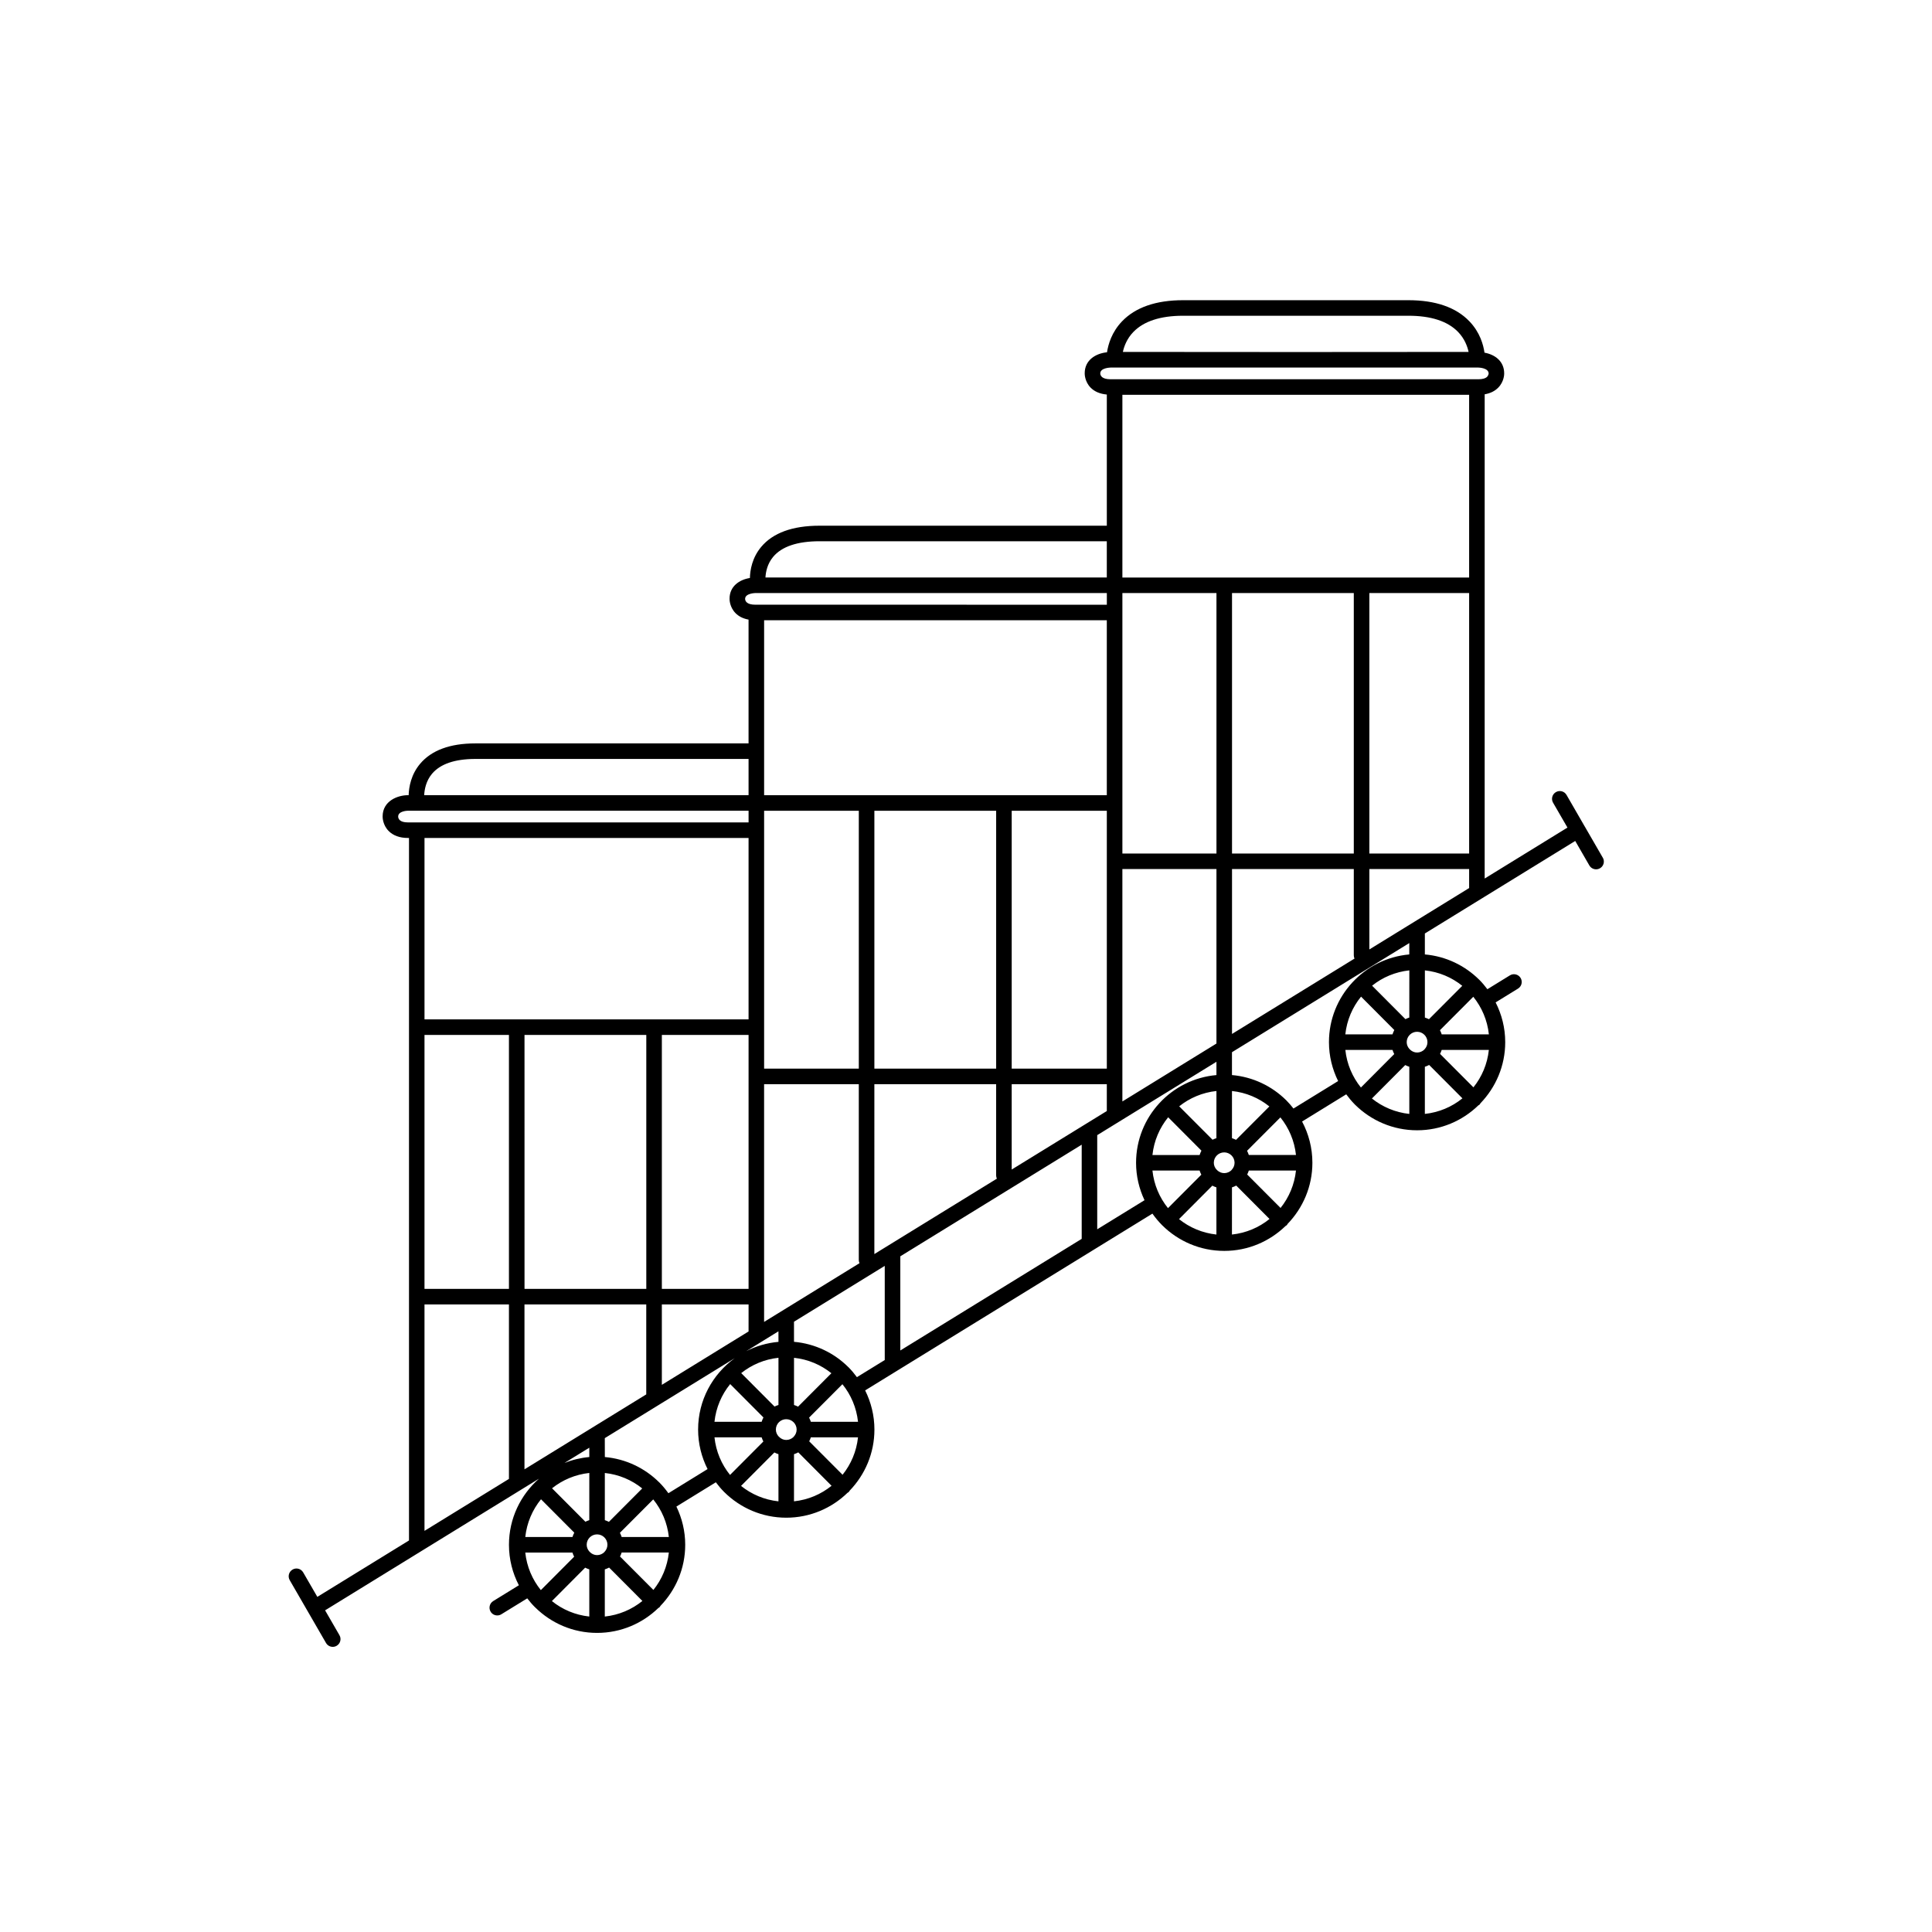 <?xml version="1.0" encoding="UTF-8"?>
<!-- Uploaded to: ICON Repo, www.iconrepo.com, Generator: ICON Repo Mixer Tools -->
<svg fill="#000000" width="800px" height="800px" version="1.1" viewBox="144 144 512 512" xmlns="http://www.w3.org/2000/svg">
 <path d="m568.76 371.3-4.828-8.352c0-0.004 0-0.012-0.004-0.016 0 0-0.004 0-0.012-0.004l-4.769-8.262c-0.57-0.992-1.832-1.32-2.812-0.75-0.988 0.57-1.328 1.828-0.754 2.816l3.812 6.586-21.941 13.504 0.004-128.33c1.477-0.246 2.684-0.836 3.598-1.77 1.57-1.605 1.578-3.586 1.57-3.762 0-3.254-2.484-5.008-5.219-5.5-0.293-2.055-1.188-5.379-3.996-8.305-3.562-3.715-9.004-5.598-16.176-5.598h-59.707c-7.168 0-12.609 1.883-16.172 5.598-2.754 2.871-3.672 6.141-3.984 8.203-3.004 0.301-5.914 2.07-5.914 5.562-0.004 0.223 0 2.203 1.57 3.809 1.047 1.066 2.504 1.664 4.293 1.828v34.762h-76.152c-7.141 0.004-12.332 1.895-15.445 5.617-2.394 2.863-2.934 6.106-2.992 8.238-2.805 0.449-5.391 2.207-5.391 5.492-0.004 0.223 0 2.203 1.57 3.809 0.883 0.902 2.051 1.473 3.465 1.727v32.809h-72.43c-6.676 0.004-11.594 1.82-14.602 5.391-2.41 2.856-2.977 6.152-3.047 8.332h-0.195c-2.695 0-6.699 1.512-6.699 5.629-0.004 0.223 0.004 2.231 1.582 3.844 1.211 1.234 2.934 1.863 5.117 1.863h0.289v186.17l-24.289 14.949-3.75-6.484c-0.574-0.992-1.84-1.328-2.812-0.754-0.988 0.57-1.328 1.828-0.754 2.816l9.613 16.637c0.383 0.664 1.078 1.031 1.785 1.031 0.348 0 0.711-0.09 1.027-0.277 0.988-0.57 1.324-1.824 0.75-2.816l-3.805-6.586 56.688-34.891c-4.867 4.289-7.961 10.539-7.961 17.523 0 3.871 0.953 7.512 2.625 10.723l-6.797 4.188c-0.969 0.594-1.273 1.859-0.676 2.832 0.387 0.637 1.066 0.977 1.758 0.977 0.367 0 0.734-0.098 1.074-0.309l6.863-4.219c0.621 0.801 1.27 1.582 1.996 2.297 0.004 0.016 0.012 0.023 0.023 0.039 0.02 0.02 0.039 0.023 0.059 0.035 4.219 4.188 10.016 6.785 16.426 6.785h0.004c6.309 0 12.027-2.523 16.227-6.594 0.109-0.082 0.238-0.125 0.332-0.227 0.105-0.105 0.156-0.23 0.238-0.348 4.051-4.203 6.555-9.906 6.555-16.188 0-3.629-0.855-7.047-2.336-10.125l10.453-6.434c0.664 0.887 1.371 1.742 2.156 2.519 0.012 0.016 0.012 0.035 0.02 0.047 0.02 0.016 0.039 0.02 0.059 0.035 4.223 4.188 10.027 6.785 16.426 6.785h0.004c6.309 0 12.031-2.523 16.234-6.602 0.109-0.074 0.242-0.121 0.332-0.223 0.105-0.105 0.156-0.238 0.238-0.348 4.047-4.203 6.555-9.906 6.555-16.188 0-3.723-0.902-7.246-2.457-10.375l76.129-46.848c0.762 1.074 1.598 2.086 2.527 3.019 0.012 0.016 0.016 0.035 0.023 0.039 0.016 0.02 0.047 0.023 0.055 0.039 4.223 4.188 10.027 6.781 16.434 6.781 6.309 0 12.027-2.519 16.234-6.594 0.109-0.082 0.238-0.125 0.332-0.227 0.105-0.102 0.156-0.23 0.23-0.344 4.047-4.207 6.559-9.91 6.559-16.188 0-3.949-0.996-7.664-2.731-10.934l11.699-7.207c0.695 0.945 1.441 1.848 2.266 2.676 0.012 0.012 0.016 0.031 0.023 0.039 0.016 0.016 0.047 0.02 0.055 0.039 4.227 4.18 10.027 6.777 16.434 6.777 6.309 0 12.027-2.519 16.234-6.602 0.109-0.074 0.238-0.121 0.332-0.215 0.105-0.105 0.156-0.238 0.23-0.348 4.047-4.207 6.559-9.906 6.559-16.188 0-3.793-0.934-7.371-2.543-10.539l5.934-3.656c0.973-0.594 1.273-1.863 0.68-2.832-0.598-0.973-1.879-1.27-2.832-0.676l-5.969 3.672c-0.656-0.871-1.355-1.715-2.121-2.481-0.012-0.008-0.016-0.012-0.016-0.027-0.02-0.012-0.039-0.016-0.051-0.031-3.769-3.738-8.797-6.191-14.379-6.68v-5.551l39.848-24.52 3.742 6.484c0.383 0.66 1.078 1.031 1.785 1.031 0.344 0 0.711-0.09 1.027-0.277 0.996-0.566 1.328-1.824 0.758-2.812zm-204.43 136.62-8.832 8.855c-0.344-0.176-0.707-0.316-1.078-0.441l0.004-12.5c3.734 0.395 7.121 1.852 9.906 4.086zm7.055 12.875h-12.5c-0.125-0.383-0.281-0.75-0.469-1.113l8.832-8.852c2.262 2.793 3.727 6.199 4.137 9.965zm-4.094 14.031-8.844-8.863c0.172-0.332 0.312-0.684 0.434-1.047h12.5c-0.402 3.738-1.855 7.121-4.09 9.91zm-12.961-10.078c-0.02 0.02-0.023 0.039-0.039 0.066-0.5 0.488-1.176 0.789-1.934 0.789-0.699 0-1.32-0.289-1.797-0.719-0.039-0.047-0.055-0.102-0.098-0.137-0.039-0.035-0.09-0.055-0.133-0.086-0.434-0.488-0.715-1.113-0.715-1.809 0-1.516 1.23-2.75 2.742-2.75 1.523 0 2.762 1.234 2.762 2.75 0 0.734-0.301 1.391-0.77 1.883-0.004 0.004-0.016 0.008-0.02 0.012zm-4.031-8.414c-0.359 0.109-0.699 0.25-1.039 0.418l-8.832-8.863c2.781-2.215 6.156-3.664 9.875-4.062zm-12.793-5.539 8.816 8.848c-0.195 0.363-0.348 0.746-0.484 1.152h-12.496c0.406-3.773 1.887-7.199 4.164-10zm-4.16 14.121h12.496c0.121 0.383 0.277 0.742 0.457 1.094l-8.832 8.863c-2.254-2.793-3.719-6.203-4.121-9.957zm15.871 4.004c0.336 0.18 0.707 0.328 1.082 0.453v12.5c-3.738-0.402-7.129-1.855-9.914-4.09zm5.203 0.453c0.395-0.125 0.77-0.289 1.133-0.48l8.82 8.855c-2.793 2.254-6.195 3.719-9.957 4.121zm-4.117-29.766c-3.059 0.273-5.945 1.137-8.551 2.469l8.543-5.262zm-35.027-81.34v67.305h-32.273l-0.004-67.305zm27.102 0v67.305h-22.98v-67.305zm4.121-75.191v-34.699h90.816v46.359h-90.816zm94.945-57.691v-36.754h91.891v48.422h-91.891zm-94.945 78.625v-5.148h25.094v68.336h-25.094zm61.492-5.148v68.336h-32.273v-68.336zm29.328 0v68.336h-25.207v-68.336zm29.055-57.691v69.027h-24.93v-69.027zm36.395 0v69.027h-32.273v-69.027zm30.566 0v69.027h-26.441v-69.027zm-186.84 130.15h25.094v46.602c0 0.297 0.07 0.578 0.188 0.836l-25.285 15.562v-63zm29.219 0h32.273v24.199c0 0.309 0.082 0.59 0.191 0.84l-32.465 19.98zm36.395 0h25.207v7.113l-25.207 15.508zm29.332-57.008h24.93v46.238l-24.93 15.348zm-99.066 122.54-22.98 14.145v-21.305h22.984zm128.12-78.844v-43.699h32.273v22.879c0 0.301 0.074 0.586 0.188 0.848zm36.398-43.699h26.441v5.035l-26.441 16.27zm-228.02 111.26h-22.379v-67.305h22.379zm-22.379 4.121h22.379v46.238l-22.379 13.77zm26.496 0h32.273v23.84l-32.273 19.859zm147.67-42.336v24.957l-48.07 29.582v-24.957zm13.711-215.4c2.766-2.836 7.184-4.277 13.156-4.277h59.707c5.981 0 10.395 1.441 13.156 4.277 1.738 1.789 2.484 3.844 2.801 5.309l-45.559 0.031h-0.492l-45.566-0.031c0.309-1.469 1.062-3.519 2.797-5.309zm-8.789 11.004c0-1.496 2.699-1.547 2.715-1.547h97.492c0.023 0 2.715 0.047 2.715 1.594 0 0.004-0.051 0.48-0.395 0.84-0.434 0.434-1.23 0.664-2.324 0.664h-97.492c-2.309-0.004-2.695-0.98-2.711-1.551zm-86.695 48.617c2.293-2.742 6.422-4.133 12.281-4.137h76.145v9.602l-90.461 0.004c0.078-1.461 0.488-3.613 2.035-5.469zm-7.426 11.137c0-1.496 2.707-1.547 2.719-1.547h93.141v3.094l-92.883-0.004h-0.258c-2.316 0-2.699-0.977-2.719-1.543zm-82.973 46.344c2.203-2.602 6.047-3.918 11.453-3.926h72.434v9.602h-85.965c0.078-1.516 0.488-3.781 2.078-5.676zm-8.973 11.344c0-1.496 2.484-1.547 2.578-1.547h90.285v3.094h-90.289c-2.191 0-2.555-0.977-2.574-1.547zm92.859 5.668v48.074h-85.879v-48.074zm-42.207 161.59 0.004 2.473c-2.309 0.207-4.516 0.742-6.574 1.566zm14.027 10.793-8.832 8.855c-0.348-0.18-0.707-0.324-1.082-0.449l0.004-12.5c3.738 0.402 7.129 1.855 9.91 4.094zm7.055 12.871h-12.504c-0.121-0.387-0.277-0.754-0.465-1.113l8.832-8.852c2.258 2.797 3.731 6.199 4.137 9.965zm-4.094 14.031-8.844-8.863c0.172-0.332 0.316-0.684 0.434-1.055h12.504c-0.406 3.746-1.855 7.137-4.094 9.918zm-33.957-9.914h12.504c0.117 0.383 0.266 0.742 0.453 1.098l-8.828 8.863c-2.254-2.797-3.723-6.203-4.129-9.961zm20.988-0.164c-0.016 0.016-0.023 0.039-0.039 0.059-0.5 0.488-1.176 0.789-1.93 0.789-0.699 0-1.324-0.289-1.809-0.719-0.035-0.047-0.051-0.098-0.09-0.133-0.039-0.035-0.09-0.055-0.125-0.086-0.434-0.488-0.719-1.113-0.719-1.812 0-1.516 1.23-2.746 2.746-2.746 1.523 0 2.75 1.23 2.75 2.746 0 0.734-0.297 1.391-0.766 1.883-0.008 0.012-0.016 0.016-0.02 0.02zm-4.019-8.418c-0.363 0.117-0.707 0.258-1.039 0.418l-8.832-8.863c2.777-2.215 6.152-3.656 9.875-4.062zm-12.797-5.535 8.82 8.848c-0.195 0.367-0.352 0.75-0.484 1.152h-12.504c0.41-3.773 1.887-7.199 4.168-10zm11.703 18.125c0.348 0.18 0.711 0.328 1.094 0.449v12.504c-3.742-0.406-7.129-1.855-9.914-4.098zm5.203 0.449c0.398-0.121 0.77-0.281 1.145-0.473l8.82 8.848c-2.801 2.258-6.195 3.723-9.965 4.133zm16.855-20.176c-0.734-1.008-1.523-1.977-2.402-2.852-0.012-0.004-0.012-0.016-0.02-0.02-0.016-0.016-0.023-0.02-0.039-0.031-3.769-3.738-8.797-6.191-14.383-6.688l-0.012-5.008 34.414-21.176c-5.856 4.246-9.688 11.125-9.688 18.898 0 3.769 0.918 7.324 2.508 10.48zm47.723-33.391c-0.012-0.012-0.012-0.016-0.02-0.023-0.004-0.012-0.023-0.016-0.039-0.023-3.762-3.742-8.797-6.191-14.379-6.688l-0.004-5.324 24.051-14.801v24.957l-7.375 4.535c-0.68-0.922-1.418-1.809-2.234-2.633zm65.918-36.551v-24.953l31.594-19.441v3.523c-11.914 1.043-21.301 11.059-21.301 23.246 0 3.547 0.816 6.902 2.242 9.914zm52.672-19.691h-12.5c-0.125-0.383-0.281-0.75-0.465-1.113l8.836-8.852c2.254 2.801 3.723 6.203 4.129 9.965zm-4.086 14.035-8.844-8.863c0.172-0.332 0.312-0.684 0.43-1.047h12.5c-0.406 3.734-1.855 7.125-4.086 9.91zm-12.969-10.078c-0.016 0.02-0.023 0.039-0.039 0.059-0.5 0.488-1.176 0.789-1.926 0.789-0.707 0-1.328-0.289-1.809-0.715-0.035-0.047-0.055-0.102-0.098-0.137-0.039-0.035-0.09-0.055-0.133-0.086-0.434-0.488-0.715-1.113-0.715-1.809 0-1.516 1.234-2.75 2.75-2.75 1.512 0 2.75 1.234 2.75 2.75 0 0.734-0.301 1.387-0.77 1.879 0.004 0.012-0.008 0.016-0.012 0.02zm-4.031-8.414c-0.352 0.109-0.699 0.25-1.027 0.414l-8.836-8.855c2.777-2.215 6.156-3.664 9.871-4.062zm-12.785-5.539 8.816 8.848c-0.195 0.363-0.348 0.746-0.484 1.152h-12.5c0.406-3.777 1.891-7.199 4.168-10zm-4.168 14.121h12.5c0.121 0.379 0.273 0.742 0.457 1.094l-8.836 8.863c-2.254-2.793-3.719-6.203-4.121-9.957zm15.871 4.004c0.344 0.18 0.711 0.328 1.082 0.449v12.504c-3.738-0.406-7.125-1.855-9.91-4.09zm5.203 0.449c0.395-0.121 0.77-0.281 1.133-0.473l8.82 8.852c-2.793 2.258-6.191 3.719-9.957 4.125zm1.082-12.594c-0.348-0.176-0.711-0.316-1.082-0.441l0.004-12.5c3.734 0.398 7.125 1.848 9.906 4.09zm62.871-37.914c2.258 2.797 3.727 6.203 4.133 9.965h-12.5c-0.121-0.383-0.281-0.75-0.465-1.109zm0.039 24.004-8.844-8.867c0.172-0.328 0.312-0.684 0.43-1.047h12.5c-0.398 3.731-1.848 7.121-4.086 9.914zm-12.953-10.094c0 0.004-0.012 0.004-0.016 0.012-0.016 0.016-0.023 0.039-0.039 0.066-0.5 0.484-1.176 0.789-1.926 0.789-0.707 0-1.328-0.289-1.809-0.719-0.035-0.047-0.055-0.102-0.098-0.137-0.039-0.035-0.086-0.051-0.125-0.086-0.438-0.488-0.719-1.113-0.719-1.809 0-1.516 1.234-2.75 2.75-2.75 1.512 0 2.75 1.234 2.75 2.75 0.004 0.73-0.293 1.391-0.77 1.883zm-5.121 4.188c0.344 0.176 0.711 0.328 1.082 0.449v12.5c-3.738-0.402-7.125-1.859-9.91-4.09zm5.203 0.449c0.395-0.121 0.77-0.281 1.133-0.48l8.82 8.852c-2.793 2.258-6.195 3.723-9.957 4.125zm-4.125-13.039c-0.352 0.117-0.699 0.25-1.027 0.422l-8.836-8.867c2.781-2.223 6.156-3.656 9.871-4.062zm-12.789-5.543 8.816 8.848c-0.195 0.367-0.348 0.746-0.484 1.152h-12.5c0.406-3.773 1.891-7.199 4.168-10zm8.34 14.121c0.121 0.379 0.273 0.742 0.457 1.094l-8.832 8.867c-2.258-2.801-3.723-6.203-4.125-9.961zm18.488-16.988-8.832 8.852c-0.348-0.176-0.711-0.316-1.082-0.441l0.004-12.504c3.734 0.402 7.125 1.852 9.91 4.094zm-14.035-8.316c-11.914 1.047-21.297 11.062-21.297 23.246 0 3.699 0.891 7.188 2.43 10.309l-11.836 7.281c-0.578-0.746-1.195-1.465-1.863-2.137-0.012-0.012-0.012-0.016-0.016-0.023-0.012-0.016-0.031-0.02-0.039-0.031-3.769-3.734-8.793-6.191-14.379-6.68v-6.055l46.992-28.922-0.004 3.012z"/>
</svg>